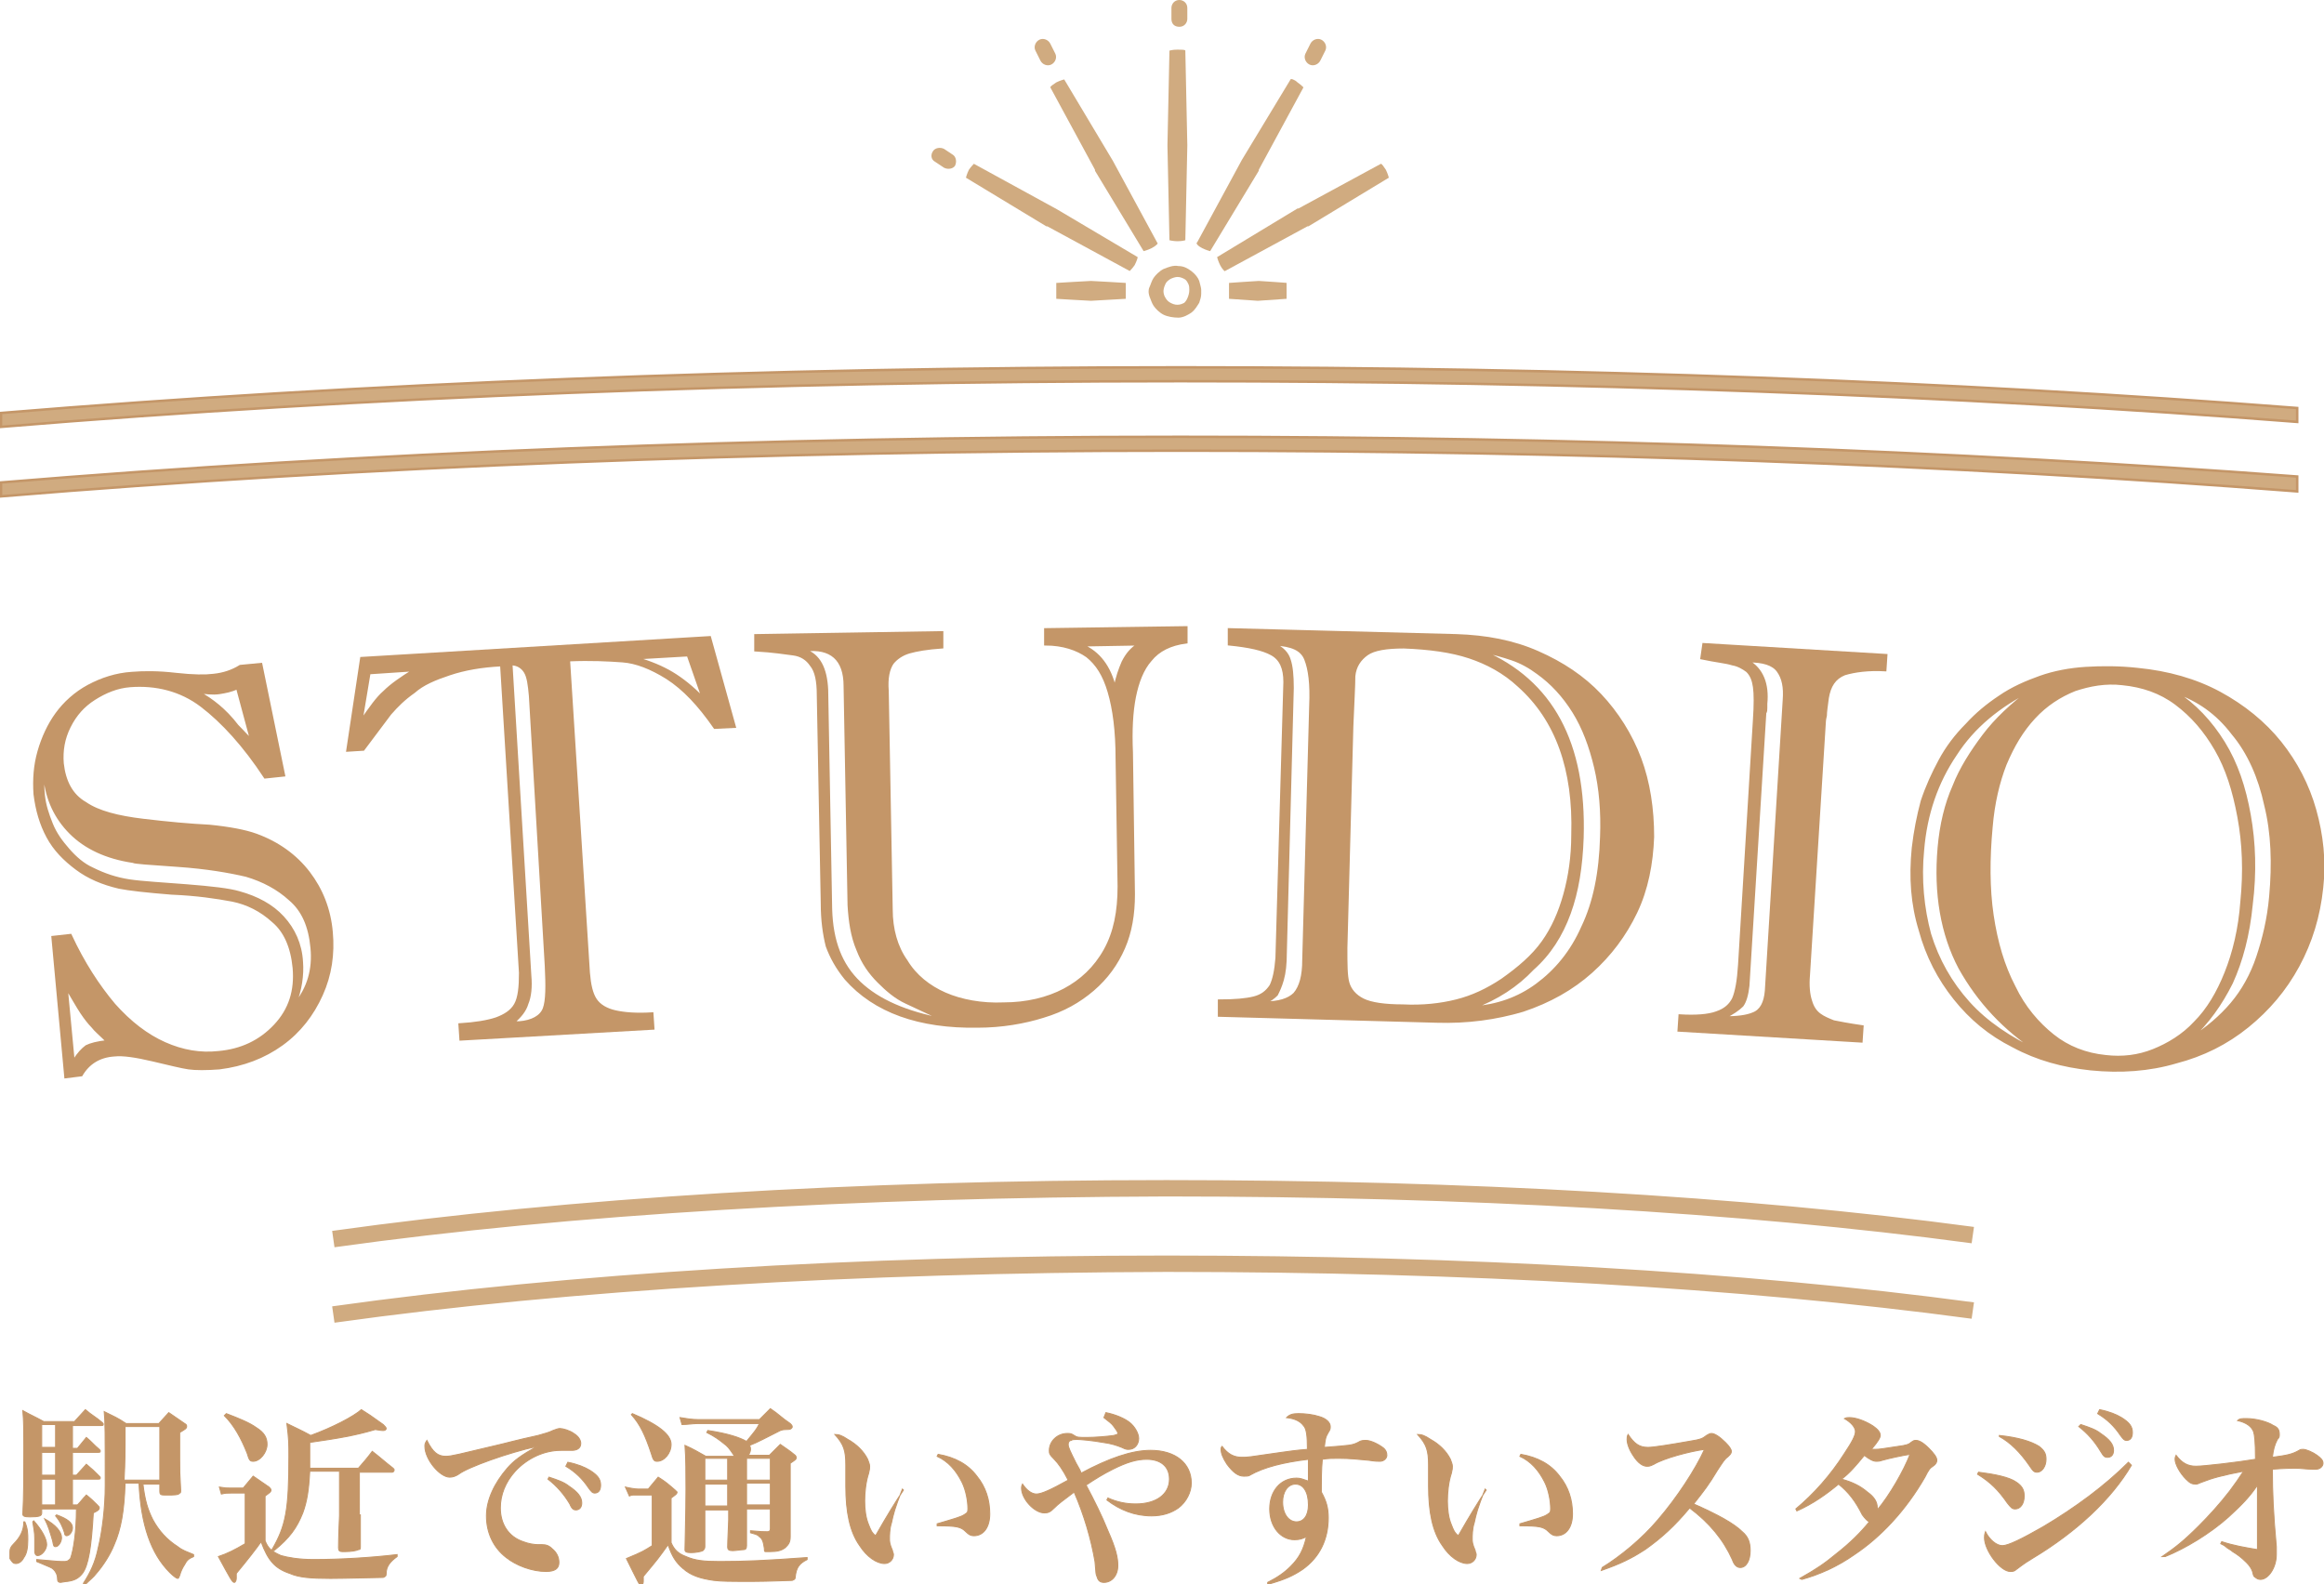 <?xml version="1.0" encoding="utf-8"?>
<!-- Generator: Adobe Illustrator 23.0.0, SVG Export Plug-In . SVG Version: 6.00 Build 0)  -->
<svg version="1.1" id="レイヤー_1" xmlns="http://www.w3.org/2000/svg" xmlns:xlink="http://www.w3.org/1999/xlink" x="0px"
	 y="0px" viewBox="0 0 234.1 159.6" style="enable-background:new 0 0 234.1 159.6;" xml:space="preserve">
<style type="text/css">
	.st0{fill:#C49668;stroke:#C49668;stroke-width:0.1;stroke-miterlimit:10;}
	.st1{fill:#C49668;stroke:#C49668;stroke-width:0.25;stroke-miterlimit:10;}
	.st2{fill:#D0AB80;stroke:#D0AB80;stroke-width:0.25;stroke-miterlimit:10;}
	.st3{fill:#D0AB80;}
	.st4{fill:none;}
	.st5{fill:#D0AB80;stroke:#C49668;stroke-width:0.25;stroke-miterlimit:10;}
</style>
<g>
	<g>
		<path class="st0" d="M2.5,153.3c0.3,0.7,0.3,1.2,0.3,1.8c0,0.8-0.1,1.4-0.4,1.8c-0.2,0.4-0.5,0.6-0.8,0.6c-0.3,0-0.4-0.2-0.6-0.5
			C1,156.8,1,156.5,1,156.3c0-0.3,0.1-0.5,0.4-0.8c0.6-0.6,1-1.3,1-2.2L2.5,153.3z M7.8,145.9c0.4-0.5,0.5-0.6,0.9-1.1
			c0.6,0.5,0.7,0.7,1.3,1.2c0.1,0.1,0.1,0.1,0.1,0.2c0,0.1-0.1,0.1-0.2,0.1H7.3v2.3h0.4l1-1.1c0.6,0.5,0.8,0.7,1.3,1.2
			c0.1,0.1,0.1,0.1,0.1,0.2c0,0.1-0.1,0.1-0.2,0.1H7.3v2.6h0.5c0.4-0.4,0.5-0.6,0.9-1c0.5,0.4,0.7,0.6,1.1,1
			c0.2,0.2,0.2,0.2,0.2,0.3c0,0.2-0.2,0.3-0.6,0.5c-0.2,3.5-0.5,5.3-1.1,6.1c-0.4,0.5-0.8,0.7-1.5,0.8c-0.2,0-0.6,0.1-0.7,0.1
			c-0.2,0-0.3-0.1-0.3-0.3c0-0.5-0.2-0.8-0.4-1c-0.2-0.2-0.3-0.2-1.7-0.8l0-0.2c2.2,0.2,2.3,0.2,2.8,0.2c0.3,0,0.4-0.1,0.6-0.3
			c0.3-0.8,0.6-2.7,0.6-5H4.2v0.4c0,0.3-0.2,0.4-1.2,0.4c-0.6,0-0.7-0.1-0.7-0.3c0.1-1.8,0.1-3.6,0.1-6.8c0-1.6,0-2.5-0.1-3.6
			c0.9,0.5,1.2,0.6,2.1,1.1h3.1l1.1-1.2c0.7,0.6,1,0.7,1.7,1.3c0.1,0.1,0.1,0.1,0.1,0.2c0,0.1-0.1,0.1-0.2,0.1H7.3v2.3H7.8z
			 M3.4,153.2c0.8,0.9,1.3,1.8,1.3,2.4c0,0.5-0.5,1.1-0.9,1.1c-0.2,0-0.3-0.2-0.3-0.4c0-0.1,0-0.2,0-0.3c0-0.2,0-0.8,0-1
			c0-0.7-0.1-1-0.2-1.7L3.4,153.2z M5.5,143.5H4.2v2.3h1.4V143.5z M4.2,146.3v2.3h1.4v-2.3H4.2z M4.2,149v2.6h1.4V149H4.2z M4.5,153
			c1.1,0.6,1.7,1.3,1.7,1.9c0,0.4-0.3,0.9-0.6,0.9c-0.2,0-0.2-0.1-0.3-0.6C5,154.2,4.9,153.8,4.5,153L4.5,153z M5.7,152.6
			c1.1,0.4,1.6,0.8,1.6,1.3c0,0.4-0.3,0.8-0.6,0.8c-0.1,0-0.2-0.1-0.2-0.3c-0.2-0.6-0.4-1.1-0.9-1.7L5.7,152.6z M12.6,149.5
			c-0.1,2.7-0.4,4.5-1.1,6.1c-0.4,1-1.1,2.1-1.8,2.9c-0.3,0.4-0.6,0.6-1.1,1.1l-0.2-0.1c0.7-1.1,1.2-2.1,1.5-3.6
			c0.4-1.6,0.7-4.1,0.7-6.2c0-5.5,0-6.4-0.1-7.5c1,0.5,1.3,0.6,2.2,1.2H16l1-1.1c0.7,0.5,0.9,0.6,1.6,1.1c0.2,0.1,0.2,0.2,0.2,0.3
			c0,0.2-0.2,0.3-0.7,0.6l0,2.7c0,1.1,0,1.4,0.1,3.1c0,0.2,0,0.3-0.1,0.3c-0.1,0.2-0.6,0.2-1.3,0.2c-0.6,0-0.7,0-0.7-0.4v-0.7h-1.7
			c0.2,1.7,0.5,2.6,1,3.6c0.6,1.1,1.4,2,2.5,2.7c0.5,0.4,0.9,0.5,1.6,0.8v0.2c-0.5,0.2-0.7,0.4-0.9,0.8c-0.2,0.3-0.4,0.7-0.5,1.1
			c-0.1,0.2-0.1,0.3-0.2,0.3c-0.1,0-0.4-0.2-0.8-0.6c-1.9-1.9-2.9-4.8-3.1-9H12.6z M16.1,149.1v-5.4h-3.5c0,3.2,0,3.3-0.1,5.4H16.1z
			"/>
		<path class="st0" d="M22.1,149.8c0.6,0.1,0.7,0.1,1.1,0.1h1.3l1-1.2c0.7,0.5,0.9,0.6,1.6,1.1c0.1,0.1,0.2,0.2,0.2,0.3
			c0,0.2-0.2,0.3-0.6,0.6v4.5c0.3,0.8,0.7,1.1,1.6,1.5c0.7,0.2,1.8,0.4,3.3,0.4c2.7,0,5.9-0.2,8.4-0.5v0.2c-0.7,0.5-1.1,1-1.1,1.7
			c0,0.3-0.1,0.3-0.3,0.4c-0.3,0-3.9,0.1-5.3,0.1c-2,0-3.2-0.1-4.1-0.5c-1.5-0.5-2.2-1.3-2.9-3.2c-0.4,0.6-1.5,2-2.5,3.2
			c0,0.2,0,0.4,0,0.5c0,0.2-0.1,0.4-0.2,0.4c-0.2,0-0.4-0.4-1.6-2.6c0.9-0.3,1.7-0.7,2.7-1.3v-5.1h-1.4c-0.4,0-0.6,0-1,0.1
			L22.1,149.8z M22.8,142.4c1.3,0.5,2.3,0.9,3,1.4c0.8,0.5,1.1,1,1.1,1.7c0,0.8-0.7,1.7-1.4,1.7c-0.3,0-0.4-0.1-0.6-0.8
			c-0.6-1.5-1.3-2.8-2.3-3.8L22.8,142.4z M36.3,152.6c0,0.7,0,1.4,0,2c0,0.7,0,0.7,0,1.2c0,0.2,0,0.3-0.2,0.3
			c-0.2,0.1-0.7,0.2-1.4,0.2c-0.1,0-0.1,0-0.2,0h0c-0.3,0-0.4-0.1-0.4-0.4c0,0,0-1.1,0.1-3.2v-4.5h-3c-0.1,2-0.3,3.1-0.7,4.2
			c-0.6,1.5-1.3,2.5-2.9,3.8l-0.2-0.1c1.4-2.4,1.7-4,1.7-9.4c0-1.3,0-1.7-0.2-3.3c1,0.5,1.3,0.6,2.4,1.2c2.2-0.8,4.3-1.9,5.1-2.6
			c0.8,0.5,0.8,0.5,2.2,1.5c0.2,0.2,0.3,0.3,0.3,0.4c0,0.1-0.1,0.2-0.3,0.2c-0.1,0-0.2,0-0.8-0.1c-2,0.6-3.8,0.9-6.6,1.3
			c0,1.7,0,1.9,0,2.6h4.9c0.6-0.7,0.8-0.9,1.4-1.7c0.9,0.7,1.2,1,2.1,1.7c0.1,0.1,0.1,0.1,0.1,0.2c0,0.1-0.1,0.2-0.2,0.2h-3.3V152.6
			z"/>
		<path class="st0" d="M44.9,146.7c0.6,0,1.3-0.2,5.1-1.1c0.9-0.2,1.9-0.5,4.2-1c0.7-0.2,1.1-0.3,1.5-0.5c0.3-0.1,0.5-0.2,0.7-0.2
			c0.3,0,1,0.2,1.4,0.5c0.5,0.3,0.7,0.7,0.7,1c0,0.5-0.4,0.7-0.9,0.7c-0.1,0-0.3,0-0.5,0c-0.2,0-0.3,0-0.6,0c-1.7,0-3.4,0.8-4.6,2.1
			c-1,1.1-1.5,2.4-1.5,3.7c0,1.6,0.8,2.9,2.3,3.4c0.5,0.2,1.1,0.3,1.5,0.3c0,0,0.1,0,0.2,0c0.1,0,0.1,0,0.2,0c0.4,0,0.7,0.1,1,0.4
			c0.5,0.4,0.7,0.9,0.7,1.4c0,0.6-0.4,0.9-1.3,0.9c-1.4,0-3-0.6-4-1.4c-1.3-1-2-2.5-2-4.2c0-1.6,0.8-3.3,2.1-4.8
			c0.7-0.8,1.4-1.3,3-2.2c-2.8,0.6-7,2.1-7.9,2.8c-0.3,0.2-0.6,0.3-0.9,0.3c-1,0-2.5-1.8-2.5-3.1c0-0.2,0-0.3,0.2-0.6
			C43.6,146.3,44.1,146.7,44.9,146.7z M55.3,148.8c0.9,0.3,1.5,0.5,2,0.9c0.9,0.6,1.3,1.1,1.3,1.7c0,0.4-0.2,0.7-0.6,0.7
			c-0.2,0-0.4-0.1-0.6-0.6c-0.6-1-1.3-1.8-2.2-2.5L55.3,148.8z M57.2,147.3c1,0.2,1.7,0.5,2.2,0.8c0.8,0.5,1.1,0.9,1.1,1.5
			c0,0.5-0.2,0.8-0.6,0.8c-0.2,0-0.3-0.1-0.6-0.5c-0.6-0.9-1.3-1.6-2.3-2.2L57.2,147.3z"/>
		<path class="st0" d="M63,149.8c0.4,0.1,1,0.2,1.3,0.2h1c0.4-0.5,0.6-0.7,1-1.2c0.8,0.5,1,0.7,1.7,1.3c0.1,0.1,0.2,0.2,0.2,0.2
			c0,0.2-0.2,0.3-0.6,0.6v4.5c0.3,0.7,0.7,1.1,1.5,1.4c0.9,0.4,1.8,0.5,3.4,0.5c2.5,0,4.7-0.1,8.8-0.4v0.2c-0.8,0.4-1.1,0.8-1.2,1.8
			c0,0.2-0.1,0.2-0.3,0.3c-0.4,0-2.4,0.1-3.9,0.1c-2.6,0-3.1,0-4-0.1c-1.4-0.2-2.3-0.5-3.1-1.2c-0.7-0.6-1.1-1.2-1.5-2.4
			c-1,1.4-1,1.4-2.5,3.2c0,0.1,0,0.3,0,0.5c0,0.2-0.1,0.4-0.2,0.4c-0.2,0-0.3-0.3-1.5-2.7c1.7-0.7,1.8-0.8,2.6-1.3v-5.1h-1.2
			c-0.3,0-0.6,0-0.7,0c-0.2,0-0.2,0-0.4,0.1L63,149.8z M63.7,142.4c2.6,1.1,3.9,2.1,3.9,3.1c0,0.9-0.7,1.7-1.4,1.7
			c-0.3,0-0.4-0.1-0.6-0.8c-0.6-1.8-1.1-2.9-2-3.9L63.7,142.4z M75.2,153.1c0,0.4,0,0.4,0,2.6c0,0.3-0.1,0.4-0.3,0.4
			c-0.2,0-0.8,0.1-1.1,0.1c-0.4,0-0.5-0.1-0.5-0.4c0-0.6,0.1-2.4,0.1-2.7v-1H71v2.1c0,0.4,0,0.5,0,1.6c0,0.2-0.1,0.3-0.2,0.4
			c-0.2,0.1-0.7,0.2-1.2,0.2c-0.5,0-0.6-0.1-0.6-0.3c0-0.9,0.1-3.6,0.1-6.1c0-1.4,0-3.2-0.1-4.4c0.9,0.4,1.2,0.6,2.1,1.1H74
			c-0.6-0.9-0.7-1-1.1-1.3c-0.5-0.4-0.9-0.7-1.7-1.1l0.1-0.2c2,0.3,3.2,0.7,3.9,1.1c0.9-1.1,1-1.2,1.3-1.8h-6.2
			c-0.5,0-1.1,0.1-1.6,0.1l-0.2-0.7c0.6,0.1,1.2,0.2,1.8,0.2h6.2c0.5-0.5,0.6-0.6,1.1-1.1c0.9,0.6,1.1,0.9,2,1.5
			c0.1,0.1,0.2,0.2,0.2,0.3c0,0.1,0,0.1-0.1,0.2c-0.1,0.1-0.3,0.1-0.5,0.1c-0.2,0-0.3,0-0.6,0.1c-1.4,0.7-2.3,1.2-3.1,1.5
			c0.1,0.2,0.1,0.3,0.1,0.4c0,0.2-0.1,0.4-0.2,0.6h2.1c0.5-0.5,0.5-0.5,1.1-1.1c0.7,0.5,0.9,0.6,1.5,1.1c0.1,0.1,0.1,0.2,0.1,0.2
			c0,0.2,0,0.2-0.6,0.6v5.9c0,0.1,0,0.4,0,0.8c0,0.1,0,0.4,0,0.7c0,0.6-0.2,0.8-0.5,1.1c-0.4,0.3-0.8,0.4-1.6,0.4
			c-0.2,0-0.2,0-0.3,0c-0.2,0-0.2,0-0.2-0.3c-0.1-0.7-0.2-1-0.5-1.2c-0.2-0.2-0.2-0.2-0.9-0.4l0-0.2c1.2,0.1,1.2,0.1,1.7,0.1
			c0.2,0,0.3-0.1,0.3-0.3V152h-2.4V153.1z M71,146.9v2.2h2.3v-2.2H71z M73.3,149.5H71v2.2h2.3V149.5z M75.2,149.1h2.4v-2.2h-2.4
			V149.1z M77.6,151.6v-2.2h-2.4v2.2H77.6z"/>
		<path class="st0" d="M90.9,150c-0.8,2-0.9,2.5-1.1,3.4c-0.2,0.6-0.2,1.3-0.2,1.6c0,0.3,0,0.5,0.3,1.2c0,0.2,0.1,0.2,0.1,0.4
			c0,0.5-0.4,0.9-0.9,0.9c-0.8,0-1.8-0.7-2.5-1.8c-1-1.4-1.4-3.4-1.4-6c0-0.1,0-0.1,0-1.8c0-0.1,0-0.2,0-0.3c0-1.5-0.2-2.1-1.1-3.1
			c0.4,0,0.7,0.1,1.3,0.5c0.9,0.5,1.6,1.2,2,2c0.1,0.3,0.2,0.5,0.2,0.7c0,0.2,0,0.3-0.1,0.7c-0.3,0.9-0.4,2-0.4,2.8s0.1,1.7,0.4,2.4
			c0.2,0.5,0.3,0.8,0.7,1.1c1.2-2.1,2-3.4,2.8-4.6L90.9,150z M94.5,146.5c1.7,0.3,3,1,3.9,2.2c0.9,1.1,1.3,2.4,1.3,3.8
			c0,1.3-0.6,2.2-1.6,2.2c-0.3,0-0.5-0.1-0.8-0.4c-0.5-0.5-0.9-0.6-2.9-0.6l0-0.2c1.7-0.5,2.4-0.7,2.7-0.9c0.3-0.2,0.4-0.2,0.4-0.6
			c0-0.8-0.2-1.9-0.6-2.7c-0.6-1.2-1.4-2.1-2.5-2.6L94.5,146.5z"/>
		<path class="st0" d="M111.4,142.3c1,0.2,1.9,0.6,2.4,1c0.5,0.4,0.9,1.1,0.9,1.6c0,0.6-0.4,1.1-1,1.1c-0.2,0-0.3,0-0.7-0.2
			c-0.5-0.2-1.1-0.4-1.9-0.5c-1.1-0.2-2.3-0.3-2.6-0.3c-0.3,0-0.5,0-0.6,0.1c-0.2,0-0.3,0.2-0.3,0.4c0,0.3,0.2,0.7,0.8,1.9
			c0.4,0.7,0.4,0.7,0.5,1c2.8-1.5,5.1-2.3,7-2.3c2.5,0,4.1,1.3,4.1,3.3c0,0.9-0.5,1.9-1.3,2.5c-0.7,0.5-1.6,0.8-2.7,0.8
			c-1.7,0-3.2-0.6-4.5-1.6l0.1-0.2c0.9,0.4,1.8,0.6,2.8,0.6c2.1,0,3.4-1,3.4-2.5c0-1.3-0.9-2-2.3-2c-1,0-2,0.3-3.4,1
			c-1,0.5-1.8,1-2.7,1.6c0.8,1.5,1.6,3.1,2.2,4.6c0.8,1.8,1,2.7,1,3.5c0,1-0.6,1.7-1.4,1.7c-0.4,0-0.6-0.2-0.7-0.6
			c-0.1-0.2-0.1-0.2-0.2-1.5c-0.4-2.3-1.1-4.7-2.1-7c-1.2,0.9-1.6,1.2-2,1.6c-0.4,0.4-0.6,0.5-1,0.5c-1,0-2.3-1.4-2.3-2.5
			c0-0.1,0-0.2,0.1-0.4c0.4,0.6,0.9,1,1.4,1c0.5,0,1.4-0.4,3.2-1.4c-0.5-1-1-1.7-1.4-2.1c-0.5-0.5-0.5-0.6-0.5-0.9
			c0-0.9,0.8-1.7,1.8-1.7c0.3,0,0.4,0,0.7,0.2c0.3,0.2,0.4,0.2,1.3,0.2c0.8,0,2-0.1,2.7-0.2c0.3-0.1,0.4-0.1,0.4-0.2
			c0-0.2-0.2-0.4-0.4-0.7c-0.2-0.3-0.5-0.5-1-0.9L111.4,142.3z"/>
		<path class="st0" d="M127.7,159.4c1-0.5,1.7-1,2.3-1.6c0.9-0.9,1.3-1.7,1.6-3c-0.4,0.2-0.7,0.3-1.2,0.3c-1.4,0-2.5-1.3-2.5-3.1
			c0-1.8,1.1-3.1,2.7-3.1c0.4,0,0.6,0.1,1.2,0.3c0-0.5,0-0.7,0-0.9c0-0.5,0-0.6,0-1.3c-2.5,0.3-4.5,0.8-5.9,1.6
			c-0.1,0.1-0.4,0.1-0.6,0.1c-0.6,0-1.1-0.4-1.7-1.2c-0.4-0.6-0.6-1.1-0.6-1.5c0-0.1,0-0.2,0.1-0.3c0.6,0.8,1.2,1.1,2,1.1
			c0.6,0,0.6,0,4-0.5c0.8-0.1,1.3-0.2,2.6-0.3c0-1.4-0.1-2.1-0.4-2.4c-0.3-0.4-0.8-0.7-1.7-0.8c0.3-0.3,0.6-0.4,1.2-0.4
			c0.7,0,1.5,0.1,2.1,0.3c0.7,0.2,1.1,0.6,1.1,1c0,0.2,0,0.3-0.2,0.6c-0.3,0.5-0.3,0.7-0.4,1.5c2.6-0.2,2.8-0.2,3.4-0.5
			c0.3-0.2,0.5-0.2,0.8-0.2c0.5,0,1.3,0.4,1.8,0.8c0.2,0.2,0.3,0.4,0.3,0.7c0,0.3-0.3,0.6-0.7,0.6c-0.2,0-0.5,0-1.1-0.1
			c-1.1-0.1-1.9-0.2-3.1-0.2c-0.6,0-1,0-1.6,0.1c-0.1,1-0.1,2.2-0.1,2.9c0,0.1,0,0.2,0,0.4c0.5,0.9,0.7,1.6,0.7,2.6
			c0,2.2-0.9,4-2.6,5.2c-0.9,0.6-1.7,1-3.5,1.5L127.7,159.4z M130.5,149.5c-0.8,0-1.3,0.8-1.3,1.8c0,1.2,0.6,2,1.4,2
			c0.7,0,1.2-0.6,1.2-1.7C131.8,150.3,131.3,149.5,130.5,149.5z"/>
		<path class="st0" d="M149.6,150c-0.8,2-0.9,2.5-1.1,3.4c-0.2,0.6-0.2,1.3-0.2,1.6c0,0.3,0,0.5,0.3,1.2c0,0.2,0.1,0.2,0.1,0.4
			c0,0.5-0.4,0.9-0.9,0.9c-0.8,0-1.8-0.7-2.5-1.8c-1-1.4-1.4-3.4-1.4-6c0-0.1,0-0.1,0-1.8c0-0.1,0-0.2,0-0.3c0-1.5-0.2-2.1-1.1-3.1
			c0.4,0,0.7,0.1,1.3,0.5c0.9,0.5,1.6,1.2,2,2c0.1,0.3,0.2,0.5,0.2,0.7c0,0.2,0,0.3-0.1,0.7c-0.3,0.9-0.4,2-0.4,2.8s0.1,1.7,0.4,2.4
			c0.2,0.5,0.3,0.8,0.7,1.1c1.2-2.1,2-3.4,2.8-4.6L149.6,150z M153.2,146.5c1.7,0.3,3,1,3.9,2.2c0.9,1.1,1.3,2.4,1.3,3.8
			c0,1.3-0.6,2.2-1.6,2.2c-0.3,0-0.5-0.1-0.8-0.4c-0.5-0.5-0.9-0.6-2.9-0.6l0-0.2c1.7-0.5,2.4-0.7,2.7-0.9c0.3-0.2,0.4-0.2,0.4-0.6
			c0-0.8-0.2-1.9-0.6-2.7c-0.6-1.2-1.4-2.1-2.5-2.6L153.2,146.5z"/>
		<path class="st0" d="M161.4,157.9c1.8-1.1,4-2.9,5.6-4.8c1.9-2.2,3.8-5.1,4.7-7.1c-1.5,0.2-4.1,0.9-5.1,1.5
			c-0.4,0.2-0.5,0.2-0.7,0.2c-0.4,0-0.9-0.3-1.4-1.1c-0.4-0.6-0.6-1.2-0.6-1.6c0-0.2,0-0.3,0.1-0.5c0.6,0.9,1.1,1.3,2,1.3
			c0.6,0,2.4-0.3,4.1-0.6c1.3-0.2,1.4-0.3,1.8-0.6c0.2-0.1,0.3-0.2,0.5-0.2c0.3,0,0.8,0.3,1.4,0.9c0.4,0.4,0.6,0.7,0.6,0.9
			c0,0.2-0.1,0.3-0.3,0.5c-0.4,0.3-0.5,0.5-1.1,1.4c-0.9,1.5-1.3,2-2.4,3.4c2.5,1.1,4.1,2,4.9,2.8c0.6,0.5,0.8,1.1,0.8,1.9
			c0,1-0.4,1.7-1,1.7c-0.3,0-0.6-0.2-0.8-0.8c-0.9-2-2.3-3.7-4.3-5.2c-1.5,1.8-2.8,3-4.5,4.2c-1.4,0.9-2.4,1.4-4.4,2.1L161.4,157.9z
			"/>
		<path class="st0" d="M181.3,159c1.6-0.9,2.5-1.5,3.7-2.5c1.4-1.1,2.4-2.1,3.3-3.2c-0.2-0.1-0.4-0.3-0.7-0.7
			c-0.7-1.4-1.4-2.3-2.4-3.1c-1.2,1-2.6,2-4.2,2.7l-0.1-0.2c1.8-1.5,3.5-3.4,4.9-5.6c0.8-1.2,1.1-1.8,1.1-2.2c0-0.4-0.4-0.9-1.1-1.3
			c0.2-0.1,0.3-0.1,0.5-0.1c0.6,0,1.5,0.3,2.3,0.8c0.6,0.4,0.8,0.7,0.8,1c0,0.2-0.2,0.6-0.9,1.4c0.2,0,0.3,0,0.4,0
			c0.5,0,0.9-0.1,2.3-0.3c0.8-0.1,1.1-0.2,1.3-0.4c0.3-0.2,0.3-0.2,0.5-0.2c0.3,0,0.7,0.2,1.3,0.8c0.5,0.5,0.8,0.9,0.8,1.2
			c0,0.2-0.1,0.4-0.4,0.6c-0.3,0.2-0.4,0.3-0.8,1.1c-1.9,3.3-4.4,6-7.1,7.8c-1.7,1.2-3.5,2-5.3,2.5L181.3,159z M189.6,147.1
			c-0.3,0.1-0.4,0.1-0.6,0.1c-0.3,0-0.7-0.2-1.2-0.6c-0.9,1.1-1.5,1.8-2.3,2.4c1.1,0.3,1.9,0.7,2.6,1.3c0.7,0.5,1,1,1,1.6
			c0,0,0,0.1,0,0.2c1.2-1.4,2.7-4,3.3-5.6C191.7,146.6,190.3,146.9,189.6,147.1z"/>
		<path class="st0" d="M199.3,148.3c1.6,0.2,3.1,0.5,3.8,1c0.6,0.4,0.8,0.8,0.8,1.4c0,0.8-0.4,1.3-0.9,1.3c-0.3,0-0.4-0.1-0.8-0.6
			c-0.9-1.3-1.7-2.1-3-2.9L199.3,148.3z M214.7,147.6c-2,3.4-5.5,6.7-10,9.4c-1,0.6-1.3,0.9-1.6,1.1c-0.2,0.2-0.4,0.2-0.6,0.2
			c-1,0-2.6-2.1-2.6-3.4c0-0.2,0-0.3,0.1-0.6c0.4,0.8,1.1,1.4,1.7,1.4c0.6,0,2-0.7,4.1-1.9c3.2-1.9,6.2-4.1,8.6-6.5L214.7,147.6z
			 M201.4,144.6c1.9,0.2,3.2,0.6,4,1.1c0.5,0.4,0.7,0.7,0.7,1.3c0,0.7-0.4,1.3-0.9,1.3c-0.3,0-0.4-0.1-0.8-0.7
			c-0.9-1.3-1.9-2.3-3-2.9L201.4,144.6z M209.6,143.5c0.9,0.3,1.5,0.5,2,0.9c0.9,0.6,1.3,1.1,1.3,1.7c0,0.4-0.2,0.7-0.6,0.7
			c-0.3,0-0.4-0.1-0.7-0.6c-0.6-1-1.3-1.8-2.2-2.5L209.6,143.5z M211.5,142c1,0.2,1.7,0.5,2.2,0.8c0.8,0.5,1.1,0.9,1.1,1.5
			c0,0.5-0.2,0.8-0.6,0.8c-0.2,0-0.3-0.1-0.6-0.5c-0.6-0.9-1.3-1.6-2.3-2.2L211.5,142z"/>
		<path class="st0" d="M217.8,156.8c1.3-0.9,2.1-1.5,3.7-3.1c1-1,2.1-2.2,3.1-3.5c0.6-0.8,0.8-1.1,1.4-2c-2.1,0.4-3.2,0.7-4.2,1.1
			c-0.3,0.1-0.4,0.2-0.6,0.2c-0.4,0-0.6-0.1-1-0.5c-0.6-0.6-1.1-1.5-1.1-2c0-0.1,0-0.2,0.1-0.4c0.6,0.8,1.2,1.1,2,1.1
			c0.8,0,4.2-0.4,6-0.7c0-1.9-0.1-2.5-0.2-2.8c-0.2-0.5-0.7-0.9-1.6-1.1c0.2-0.2,0.4-0.2,0.9-0.2c0.9,0,2.1,0.3,2.7,0.7
			c0.5,0.2,0.6,0.5,0.6,0.9c0,0.2,0,0.3-0.2,0.5c-0.3,0.6-0.4,1-0.5,1.8c1.5-0.2,2-0.3,2.7-0.7c0.1-0.1,0.3-0.1,0.4-0.1
			c0.3,0,1,0.3,1.4,0.6c0.4,0.3,0.6,0.5,0.6,0.8c0,0.3-0.3,0.6-0.7,0.6c-0.1,0-0.3,0-0.4,0c-0.5,0-1.1-0.1-1.7-0.1
			c-0.3,0-1.1,0-2.3,0.1c0,2.4,0.1,4.5,0.4,7.8c0,0.3,0,0.6,0,0.8c0,1.3-0.8,2.5-1.6,2.5c-0.2,0-0.4-0.1-0.5-0.2
			c-0.2-0.1-0.2-0.2-0.3-0.6c-0.1-0.3-0.3-0.6-0.6-0.9c-0.5-0.5-0.9-0.8-1.4-1.1c-0.2-0.2-0.5-0.3-0.7-0.5c-0.1-0.1-0.3-0.2-0.5-0.3
			l0.1-0.2c1.2,0.4,2.4,0.6,3.6,0.8c0-0.4,0-0.7,0-1.6c0-0.5,0-1.1,0-1.8c0-1.9,0-1.9,0-3.1c-0.8,1.2-1.6,2-2.9,3.2
			c-1.9,1.7-4.4,3.2-6.4,4L217.8,156.8z"/>
	</g>
	<g>
		<g>
			<path class="st1" d="M5.3,94.4l1.8-0.2c1.3,2.8,2.8,5.1,4.4,7c1.6,1.8,3.3,3.1,5.1,3.9c1.8,0.8,3.6,1.1,5.4,0.9
				c2.3-0.2,4.2-1.1,5.7-2.7c1.5-1.6,2.1-3.5,1.9-5.8c-0.2-2.1-0.9-3.7-2.1-4.7c-1.2-1.1-2.6-1.8-4.1-2.1c-1.6-0.3-3.6-0.6-6.1-0.7
				c-2.5-0.2-4.3-0.4-5.3-0.6c-1.7-0.4-3.1-1-4.3-1.9c-1.2-0.9-2.2-1.9-2.9-3.2s-1.1-2.7-1.3-4.3c-0.1-1.5,0-2.9,0.4-4.3
				c0.4-1.4,1-2.7,1.8-3.8c0.8-1.1,1.9-2.1,3.2-2.8s2.8-1.2,4.4-1.3c1.2-0.1,2.7-0.1,4.4,0.1c1.8,0.2,3,0.2,3.8,0.1
				c1-0.1,1.9-0.4,2.7-0.9l2.1-0.2l2.3,11.2l-1.9,0.2c-2.1-3.2-4.3-5.6-6.4-7.2c-2.1-1.6-4.6-2.2-7.2-2c-1.3,0.1-2.5,0.6-3.6,1.3
				C8.4,71.1,7.6,72,7,73.2s-0.8,2.4-0.7,3.7c0.2,1.8,0.9,3.2,2.3,4c1.3,0.9,3.3,1.4,5.8,1.7c2.5,0.3,4.7,0.5,6.7,0.6
				c2,0.2,3.6,0.5,4.7,0.9c2.2,0.8,4,2.1,5.3,3.8s2.1,3.7,2.3,6c0.2,2.2-0.1,4.3-1,6.3c-0.9,2-2.2,3.7-4,5c-1.8,1.3-3.9,2.1-6.3,2.4
				c-1.3,0.1-2.4,0.1-3.1,0s-1.9-0.4-3.6-0.8c-1.7-0.4-3-0.6-3.9-0.5c-1.5,0.1-2.6,0.8-3.3,2l-1.6,0.2L5.3,94.4z M4.5,76.7
				c-0.2,1.4-0.2,2.6-0.1,3.4c0.1,1,0.4,1.9,0.8,2.9c0.4,1,1,1.8,1.7,2.6c0.7,0.8,1.5,1.5,2.4,1.9c1.2,0.6,2.4,1,3.7,1.2
				c1.3,0.2,3.3,0.3,5.8,0.5s4.3,0.4,5.3,0.7c1.8,0.5,3.3,1.3,4.4,2.5s1.8,2.7,1.9,4.5c0.1,1.3-0.1,2.8-0.7,4.3
				c1.4-1.7,1.9-3.6,1.7-5.7c-0.2-2.2-0.9-3.8-2.2-4.9c-1.2-1.1-2.7-1.9-4.4-2.4c-1.7-0.4-4-0.8-6.9-1c-2.9-0.2-4.4-0.3-4.5-0.4
				c-2.7-0.4-4.8-1.4-6.3-2.9s-2.4-3.4-2.6-5.6c0-0.4-0.1-0.7-0.1-1C4.5,77.2,4.5,76.9,4.5,76.7z M6.7,99.5l0.7,7.4
				c0.5-0.8,0.9-1.2,1.3-1.5c0.4-0.2,1.1-0.4,2.1-0.5c-0.7-0.7-1.2-1.1-1.5-1.5c-0.3-0.3-0.7-0.8-1.1-1.4
				C7.8,101.4,7.3,100.5,6.7,99.5z M25.3,74.5l-1.4-5.2c-0.6,0.3-1.2,0.4-1.8,0.5c-0.7,0.1-1.4,0-2.2-0.1c0.8,0.4,1.5,0.9,2.1,1.4
				s1.3,1.2,1.9,2C24.6,73.8,25,74.3,25.3,74.5z"/>
			<path class="st1" d="M36.4,66.3l35.1-2.1l2.5,9l-2,0.1c-1.6-2.3-3.1-3.9-4.8-5c-1.6-1-3.1-1.6-4.5-1.7c-1.4-0.1-3.2-0.2-5.4-0.1
				L59.3,98c0.1,1.2,0.3,2.1,0.7,2.7c0.4,0.6,1.1,1,2,1.2c0.9,0.2,2.1,0.3,3.7,0.2l0.1,1.5l-19.4,1.1l-0.1-1.5
				c1.6-0.1,2.8-0.3,3.7-0.6c0.8-0.3,1.5-0.7,1.9-1.4c0.4-0.7,0.5-1.8,0.5-3.2L50.5,67c-2,0.1-3.7,0.4-5.2,0.9
				c-1.5,0.5-2.7,1-3.6,1.8c-1,0.7-1.7,1.4-2.4,2.2c-0.6,0.8-1.5,2-2.7,3.6L35,75.6L36.4,66.3z M41.7,67.5l-4.5,0.3l-0.8,4.8
				c0.9-1.3,1.6-2.3,2.3-2.9C39.4,69,40.4,68.3,41.7,67.5z M55,97.3l-1.6-27.2c-0.1-1.1-0.2-1.9-0.5-2.4c-0.3-0.5-0.8-0.8-1.4-0.8
				l1.9,31.4c0.1,1.1,0,2.1-0.3,2.8c-0.2,0.7-0.7,1.3-1.4,1.9l0.6,0c1.3-0.1,2.2-0.6,2.5-1.4S55.1,99.3,55,97.3z M70.8,70.3
				l-1.5-4.3l-5.2,0.3c1.4,0.4,2.6,0.9,3.6,1.5C68.7,68.4,69.7,69.2,70.8,70.3z"/>
			<path class="st1" d="M82.8,91L82.4,70c0-1.4-0.2-2.4-0.7-3c-0.4-0.6-1-1-1.8-1.1c-0.8-0.1-2-0.3-3.8-0.4l0-1.5l18.8-0.3l0,1.5
				c-1.5,0.1-2.6,0.3-3.3,0.5s-1.3,0.6-1.7,1.1c-0.4,0.6-0.6,1.5-0.5,2.8l0.4,22c0,2,0.5,3.8,1.5,5.2c0.9,1.5,2.3,2.6,3.9,3.3
				s3.7,1.1,5.9,1c2.3,0,4.4-0.5,6.1-1.4c1.7-0.9,3.1-2.2,4.1-4c1-1.8,1.4-3.9,1.4-6.4l-0.2-12.8c0-2.9-0.3-5.1-0.8-6.8
				s-1.2-2.8-2.2-3.6c-1-0.7-2.4-1.2-4.2-1.2l0-1.5l14.2-0.2l0,1.5c-1.6,0.2-2.8,0.8-3.6,1.8c-0.8,0.9-1.3,2.2-1.6,3.7
				s-0.4,3.4-0.3,5.6l0.2,14.3c0,2-0.3,3.8-1,5.4c-0.7,1.6-1.7,3-3.1,4.2s-3,2.1-5,2.7c-1.9,0.6-4.2,1-6.6,1
				c-5.9,0.1-10.4-1.5-13.3-4.8c-0.9-1.1-1.5-2.2-1.9-3.3C83,94.1,82.8,92.7,82.8,91z M85.5,91.2l-0.4-22.1c0-2.7-1.4-3.9-4-3.6
				c1.4,0.5,2.1,1.8,2.2,4l0.4,22.1c0.1,3.2,1,5.6,2.9,7.4c1.9,1.8,4.7,3,8.4,3.7c-1.4-0.6-2.6-1.2-3.7-1.7s-2-1.3-2.8-2.1
				c-0.9-0.9-1.6-1.9-2.1-3.2C85.8,94.3,85.6,92.8,85.5,91.2z M114.7,64.9L109,65c1.7,0.7,2.8,2.2,3.3,4.3c0.2-1.1,0.5-1.9,0.8-2.6
				C113.5,65.9,114,65.3,114.7,64.9z"/>
			<path class="st1" d="M144.7,102.9l-21.9-0.6l0-1.5c1.6,0,2.7-0.1,3.5-0.3c0.8-0.2,1.3-0.6,1.7-1.2c0.3-0.6,0.5-1.5,0.6-2.8
				l0.8-27.8c0-1.4-0.4-2.3-1.3-2.8c-0.9-0.5-2.3-0.8-4.3-1l0-1.5l22.9,0.6c3,0.1,5.7,0.6,8.2,1.7s4.6,2.5,6.3,4.3s3.1,4,4,6.4
				s1.3,5.1,1.3,7.9c-0.1,2.7-0.6,5.3-1.7,7.6s-2.6,4.3-4.5,6c-1.9,1.7-4.2,3-6.9,3.9C150.7,102.6,147.8,103,144.7,102.9z
				 M131.3,96.7l0.7-25.6c0.1-2.2-0.1-3.7-0.5-4.7s-1.4-1.4-3.1-1.5c0.8,0.4,1.3,0.9,1.5,1.6c0.2,0.6,0.3,1.5,0.3,2.8L129.5,96
				c0,1.1-0.1,2-0.3,2.7s-0.4,1.1-0.6,1.5c-0.3,0.3-0.7,0.6-1.2,0.8c1.4,0,2.4-0.3,3-0.9C131,99.4,131.3,98.3,131.3,96.7z
				 M136.2,73.2l-0.6,22.3c0,1.6,0,2.8,0.2,3.5c0.2,0.7,0.7,1.3,1.5,1.7c0.8,0.4,2.2,0.6,4,0.6c2,0.1,3.8-0.1,5.4-0.5
				c1.6-0.4,3.1-1.1,4.6-2.1c1.7-1.2,3.1-2.4,4.1-3.8c1-1.4,1.7-3,2.2-4.8c0.5-1.8,0.8-3.8,0.8-6c0.2-6.6-1.6-11.6-5.4-15
				c-1.5-1.4-3.2-2.3-5-2.9c-1.8-0.6-4-0.9-6.6-1c-1.7,0-3,0.2-3.7,0.7c-0.7,0.5-1.2,1.2-1.3,2.2C136.4,69.1,136.3,70.7,136.2,73.2z
				 M148.4,101.5c2.4-0.2,4.5-0.9,6.4-2.3s3.5-3.3,4.6-5.8c1.2-2.5,1.8-5.5,1.9-9.1c0.1-2.5-0.1-4.9-0.6-7c-0.5-2.1-1.2-4-2.2-5.6
				s-2.2-2.9-3.6-3.9c-0.8-0.6-1.7-1.1-2.6-1.4c-0.9-0.3-1.9-0.6-3-0.8c7,3,10.4,9.2,10.1,18.8c-0.1,2.9-0.5,5.4-1.3,7.6
				c-0.8,2.2-2,4.1-3.7,5.6C152.8,99.3,150.8,100.6,148.4,101.5z"/>
			<path class="st1" d="M171.6,64.9L190,66l-0.1,1.5c-1.7-0.1-3.1,0.1-4.1,0.4c-1,0.4-1.5,1.2-1.7,2.4c-0.1,0.8-0.2,1.4-0.2,1.8
				c-0.1,0.4-0.1,0.6-0.1,0.6l-1.6,25.5c-0.1,1.1,0,2,0.2,2.6c0.2,0.7,0.5,1.1,0.9,1.4c0.4,0.3,0.9,0.5,1.4,0.7
				c0.5,0.1,1.5,0.3,2.9,0.5l-0.1,1.5l-18.4-1.1l0.1-1.5c1.6,0.1,2.9,0,3.7-0.3c0.9-0.3,1.4-0.8,1.7-1.4c0.3-0.7,0.5-1.8,0.6-3.4
				l1.5-24.7c0.1-1.5,0.1-2.6,0-3.3c-0.1-0.7-0.3-1.2-0.7-1.6c-0.4-0.3-0.9-0.6-1.5-0.7c-0.6-0.2-1.7-0.3-3.1-0.6L171.6,64.9z
				 M177.8,71.8l-1.7,27.5c-0.1,0.9-0.3,1.6-0.6,2c-0.4,0.4-1,0.8-1.8,1.2c1.2,0,2.2-0.1,2.9-0.4c0.8-0.3,1.2-1.1,1.3-2.3l1.8-29.3
				c0.1-1.3-0.1-2.2-0.6-2.9c-0.5-0.7-1.5-1-3-1c1.4,0.8,2,2.3,1.8,4.3c0,0.1,0,0.3,0,0.4C177.9,71.5,177.9,71.7,177.8,71.8z"/>
			<path class="st1" d="M192.7,85.4c0.2-1.7,0.5-3.2,0.9-4.7c0.5-1.5,1.1-2.8,1.8-4.1c0.7-1.3,1.6-2.5,2.7-3.6c1-1.1,2.1-2,3.3-2.8
				c1.3-0.9,2.7-1.5,4.1-2s3-0.8,4.6-0.9c1.6-0.1,3.4-0.1,5.2,0.1c3.1,0.3,5.9,1.1,8.3,2.4s4.5,3,6.1,5c1.6,2,2.8,4.3,3.5,6.8
				c0.7,2.5,1,5.1,0.7,7.8c-0.3,2.9-1.1,5.5-2.4,7.9c-1.3,2.4-3,4.4-5.1,6.1s-4.5,2.9-7.2,3.6c-2.7,0.8-5.6,1-8.6,0.7
				c-2.8-0.3-5.4-1-7.8-2.3c-2.4-1.2-4.3-2.8-5.9-4.8c-1.6-2-2.8-4.3-3.5-6.9C192.6,91.1,192.4,88.4,192.7,85.4z M204.6,69.5
				c-3.2,1.6-5.8,3.7-7.6,6.5c-1.9,2.8-3,6-3.3,9.6c-0.3,3,0,5.9,0.7,8.5c0.8,2.6,2.1,4.9,3.9,6.9c1.8,2,4.2,3.6,7,4.9
				c-3.4-2.2-6-5-7.9-8.4c-1.8-3.4-2.5-7.5-2.1-12.1c0.2-2.3,0.7-4.4,1.5-6.2c0.7-1.8,1.8-3.5,3-5.1S202.7,70.9,204.6,69.5z
				 M200.6,83.3c-0.3,3.2-0.3,6.2,0.1,8.9s1.1,5.1,2.2,7.2c1,2.1,2.4,3.7,3.9,4.9s3.3,1.9,5.3,2.1c1.7,0.2,3.3,0,4.8-0.6
				c1.5-0.6,3-1.5,4.2-2.8c1.3-1.3,2.3-3,3.1-5s1.4-4.4,1.6-7.2c0.3-3,0.2-5.8-0.3-8.5s-1.2-4.9-2.3-6.8s-2.4-3.4-4-4.6
				s-3.4-1.8-5.4-2c-1.7-0.2-3.3,0.1-4.8,0.6c-1.5,0.6-2.9,1.5-4.1,2.8c-1.2,1.3-2.1,2.8-2.9,4.7C201.3,78.8,200.8,80.9,200.6,83.3z
				 M219.1,69.7c2,1.3,3.6,3,4.9,5.1c1.3,2.1,2.1,4.5,2.6,7.3c0.5,2.8,0.6,5.8,0.2,9c-0.3,3.1-1,5.7-2,7.9c-1.1,2.2-2.4,4-4.1,5.6
				c1.6-1,3-2.2,4.1-3.5c1.1-1.3,2-2.9,2.6-4.7c0.6-1.8,1.1-3.8,1.3-6.1c0.3-3.3,0.2-6.4-0.5-9.2c-0.6-2.8-1.7-5.3-3.3-7.2
				C223.3,71.8,221.4,70.5,219.1,69.7z"/>
		</g>
	</g>
	<path class="st2" d="M33.8,133.1l-0.2-1.4c23.6-3.3,52.6-5.1,83.9-5.1c30,0,58.1,1.6,81.2,4.7l-0.2,1.4c-23-3.1-51-4.7-81-4.7
		C86.3,128.1,57.4,129.8,33.8,133.1z"/>
	<path class="st2" d="M33.8,125.5l-0.2-1.4c23.6-3.3,52.6-5.1,83.9-5.1c30,0,58.1,1.6,81.2,4.7l-0.2,1.4c-23-3.1-51-4.7-81-4.7
		C86.3,120.5,57.4,122.2,33.8,125.5z"/>
	<g>
		<path class="st3" d="M121,29.2c0-0.2-0.1-0.5-0.2-0.9c-0.1-0.3-0.4-0.7-0.8-1c-0.4-0.3-0.8-0.5-1.3-0.5c-0.5-0.1-1,0.1-1.5,0.3
			c-0.4,0.2-0.8,0.6-1,0.9c-0.2,0.3-0.3,0.7-0.4,0.9c-0.1,0.2-0.1,0.4-0.1,0.5l0,0l0,0c0,0,0,0.2,0.1,0.5c0.1,0.2,0.2,0.6,0.4,0.9
			c0.2,0.3,0.6,0.7,1,0.9c0.4,0.2,1,0.3,1.5,0.3c0.5,0,1-0.3,1.3-0.5c0.4-0.3,0.6-0.7,0.8-1c0.1-0.3,0.2-0.6,0.2-0.9
			c0-0.1,0-0.2,0-0.2C121,29.3,121,29.3,121,29.2z M119.3,30.5c-0.2,0.1-0.4,0.2-0.7,0.2c-0.3,0-0.5-0.1-0.7-0.2
			c-0.2-0.1-0.4-0.3-0.5-0.5c-0.2-0.3-0.2-0.6-0.2-0.7l0,0l0,0c0,0,0-0.3,0.2-0.7c0.1-0.2,0.2-0.3,0.5-0.5c0.2-0.1,0.5-0.2,0.7-0.2
			c0.3,0,0.5,0.1,0.7,0.2c0.2,0.1,0.3,0.3,0.4,0.5c0.1,0.2,0.1,0.4,0.1,0.6c0,0.1,0,0.3-0.1,0.6C119.6,30.1,119.5,30.3,119.3,30.5z"
			/>
		<path class="st3" d="M117.8,24.2c0,0,0.4,0.1,0.8,0.1c0.5,0,0.8-0.1,0.8-0.1l0.2-9.5l0-0.1l0,0l-0.2-9.5c0-0.1-0.4-0.1-0.8-0.1
			c-0.5,0-0.8,0.1-0.8,0.1l-0.2,9.5l0,0l0,0.1L117.8,24.2z"/>
		<path class="st3" d="M105.8,8.8l4.5,8.3l0,0l0,0.1l4.9,8.1c0,0,0.4-0.1,0.8-0.3c0.4-0.2,0.7-0.5,0.6-0.5l-4.5-8.3l0,0l0,0L107.2,8
			c0,0-0.4,0.1-0.8,0.3C106.1,8.5,105.8,8.7,105.8,8.8z"/>
		<path class="st3" d="M106.5,21.1L106.5,21.1L106.5,21.1l-8.4-4.6c0,0-0.3,0.3-0.5,0.6c-0.2,0.4-0.3,0.8-0.3,0.8l8.1,4.9l0.1,0l0,0
			l8.3,4.5c0,0,0.3-0.3,0.5-0.6c0.2-0.4,0.3-0.7,0.3-0.8L106.5,21.1z"/>
		<path class="st3" d="M109.9,28.3L109.9,28.3L109.9,28.3c-0.2,0-3.5,0.2-3.5,0.2c0,0,0,0.4,0,0.8c0,0.5,0,0.8,0,0.8
			c0,0,3.3,0.2,3.5,0.2l0,0l0,0c0.1,0,3.5-0.2,3.5-0.2c0,0,0-0.4,0-0.8c0-0.5,0-0.8,0-0.8C113.4,28.5,110.1,28.3,109.9,28.3z"/>
		<path class="st3" d="M126.8,28.3L126.8,28.3L126.8,28.3c-0.2,0-3,0.2-3,0.2c0,0,0,0.4,0,0.8c0,0.5,0,0.8,0,0.8
			c0,0,2.8,0.2,2.9,0.2l0,0l0,0c0.1,0,2.9-0.2,2.9-0.2c0,0,0-0.4,0-0.8c0-0.5,0-0.8,0-0.8C129.8,28.5,126.9,28.3,126.8,28.3z"/>
		<path class="st3" d="M139.1,16.5l-8.3,4.5l0,0l-0.1,0l-8.1,4.9c0,0,0.1,0.4,0.3,0.8c0.2,0.4,0.5,0.7,0.5,0.6l8.3-4.5l0,0l0.1,0
			l8.1-4.9c0,0-0.1-0.4-0.3-0.8C139.4,16.8,139.2,16.5,139.1,16.5z"/>
		<path class="st3" d="M121.1,25c0.4,0.2,0.8,0.3,0.8,0.3l4.9-8.1l0-0.1l0,0l4.5-8.3c0,0-0.3-0.3-0.6-0.5C130.4,8,130,7.9,130,8
			l-4.9,8.1l0,0l0,0l-4.5,8.3C120.4,24.5,120.7,24.8,121.1,25z"/>
		<path class="st3" d="M118.8,2.7c0.5,0,0.8-0.4,0.8-0.8V0.8c0-0.5-0.4-0.8-0.8-0.8c-0.5,0-0.8,0.4-0.8,0.8v1.1
			C118,2.4,118.3,2.7,118.8,2.7z"/>
		<path class="st3" d="M104.8,6.1c0.2,0.4,0.7,0.6,1.1,0.4c0.4-0.2,0.6-0.7,0.4-1.1l-0.5-1c-0.2-0.4-0.7-0.6-1.1-0.4
			c-0.4,0.2-0.6,0.7-0.4,1.1L104.8,6.1z"/>
		<path class="st3" d="M94.2,16.3l0.9,0.6c0.4,0.2,0.9,0.1,1.1-0.2c0.2-0.4,0.1-0.9-0.2-1.1l-0.9-0.6c-0.4-0.2-0.9-0.1-1.1,0.2
			C93.7,15.6,93.8,16.1,94.2,16.3z"/>
		<path class="st3" d="M131.9,6.5c0.4,0.2,0.9,0,1.1-0.4l0.5-1c0.2-0.4,0-0.9-0.4-1.1c-0.4-0.2-0.9,0-1.1,0.4l-0.5,1
			C131.3,5.8,131.5,6.3,131.9,6.5z"/>
	</g>
	<g>
		<path class="st4" d="M0.1,43v5.6c36.3-3,76.6-4.6,118.8-4.6c39.8,0,77.8,1.4,112.5,4.1v-5.6c-34.7-2.7-72.7-4.1-112.5-4.1
			C76.7,38.4,36.5,40,0.1,43z"/>
		<path class="st5" d="M118.9,44c-42.3,0-82.5,1.6-118.8,4.6v1.4c36.3-3,76.5-4.6,118.8-4.6c39.8,0,77.8,1.4,112.5,4.1V48
			C196.8,45.4,158.7,44,118.9,44z"/>
		<path class="st5" d="M118.9,38.4c39.8,0,77.8,1.4,112.5,4.1v-1.4c-34.7-2.7-72.7-4.1-112.5-4.1c-42.3,0-82.5,1.6-118.8,4.6V43
			C36.5,40,76.7,38.4,118.9,38.4z"/>
	</g>
</g>
</svg>

